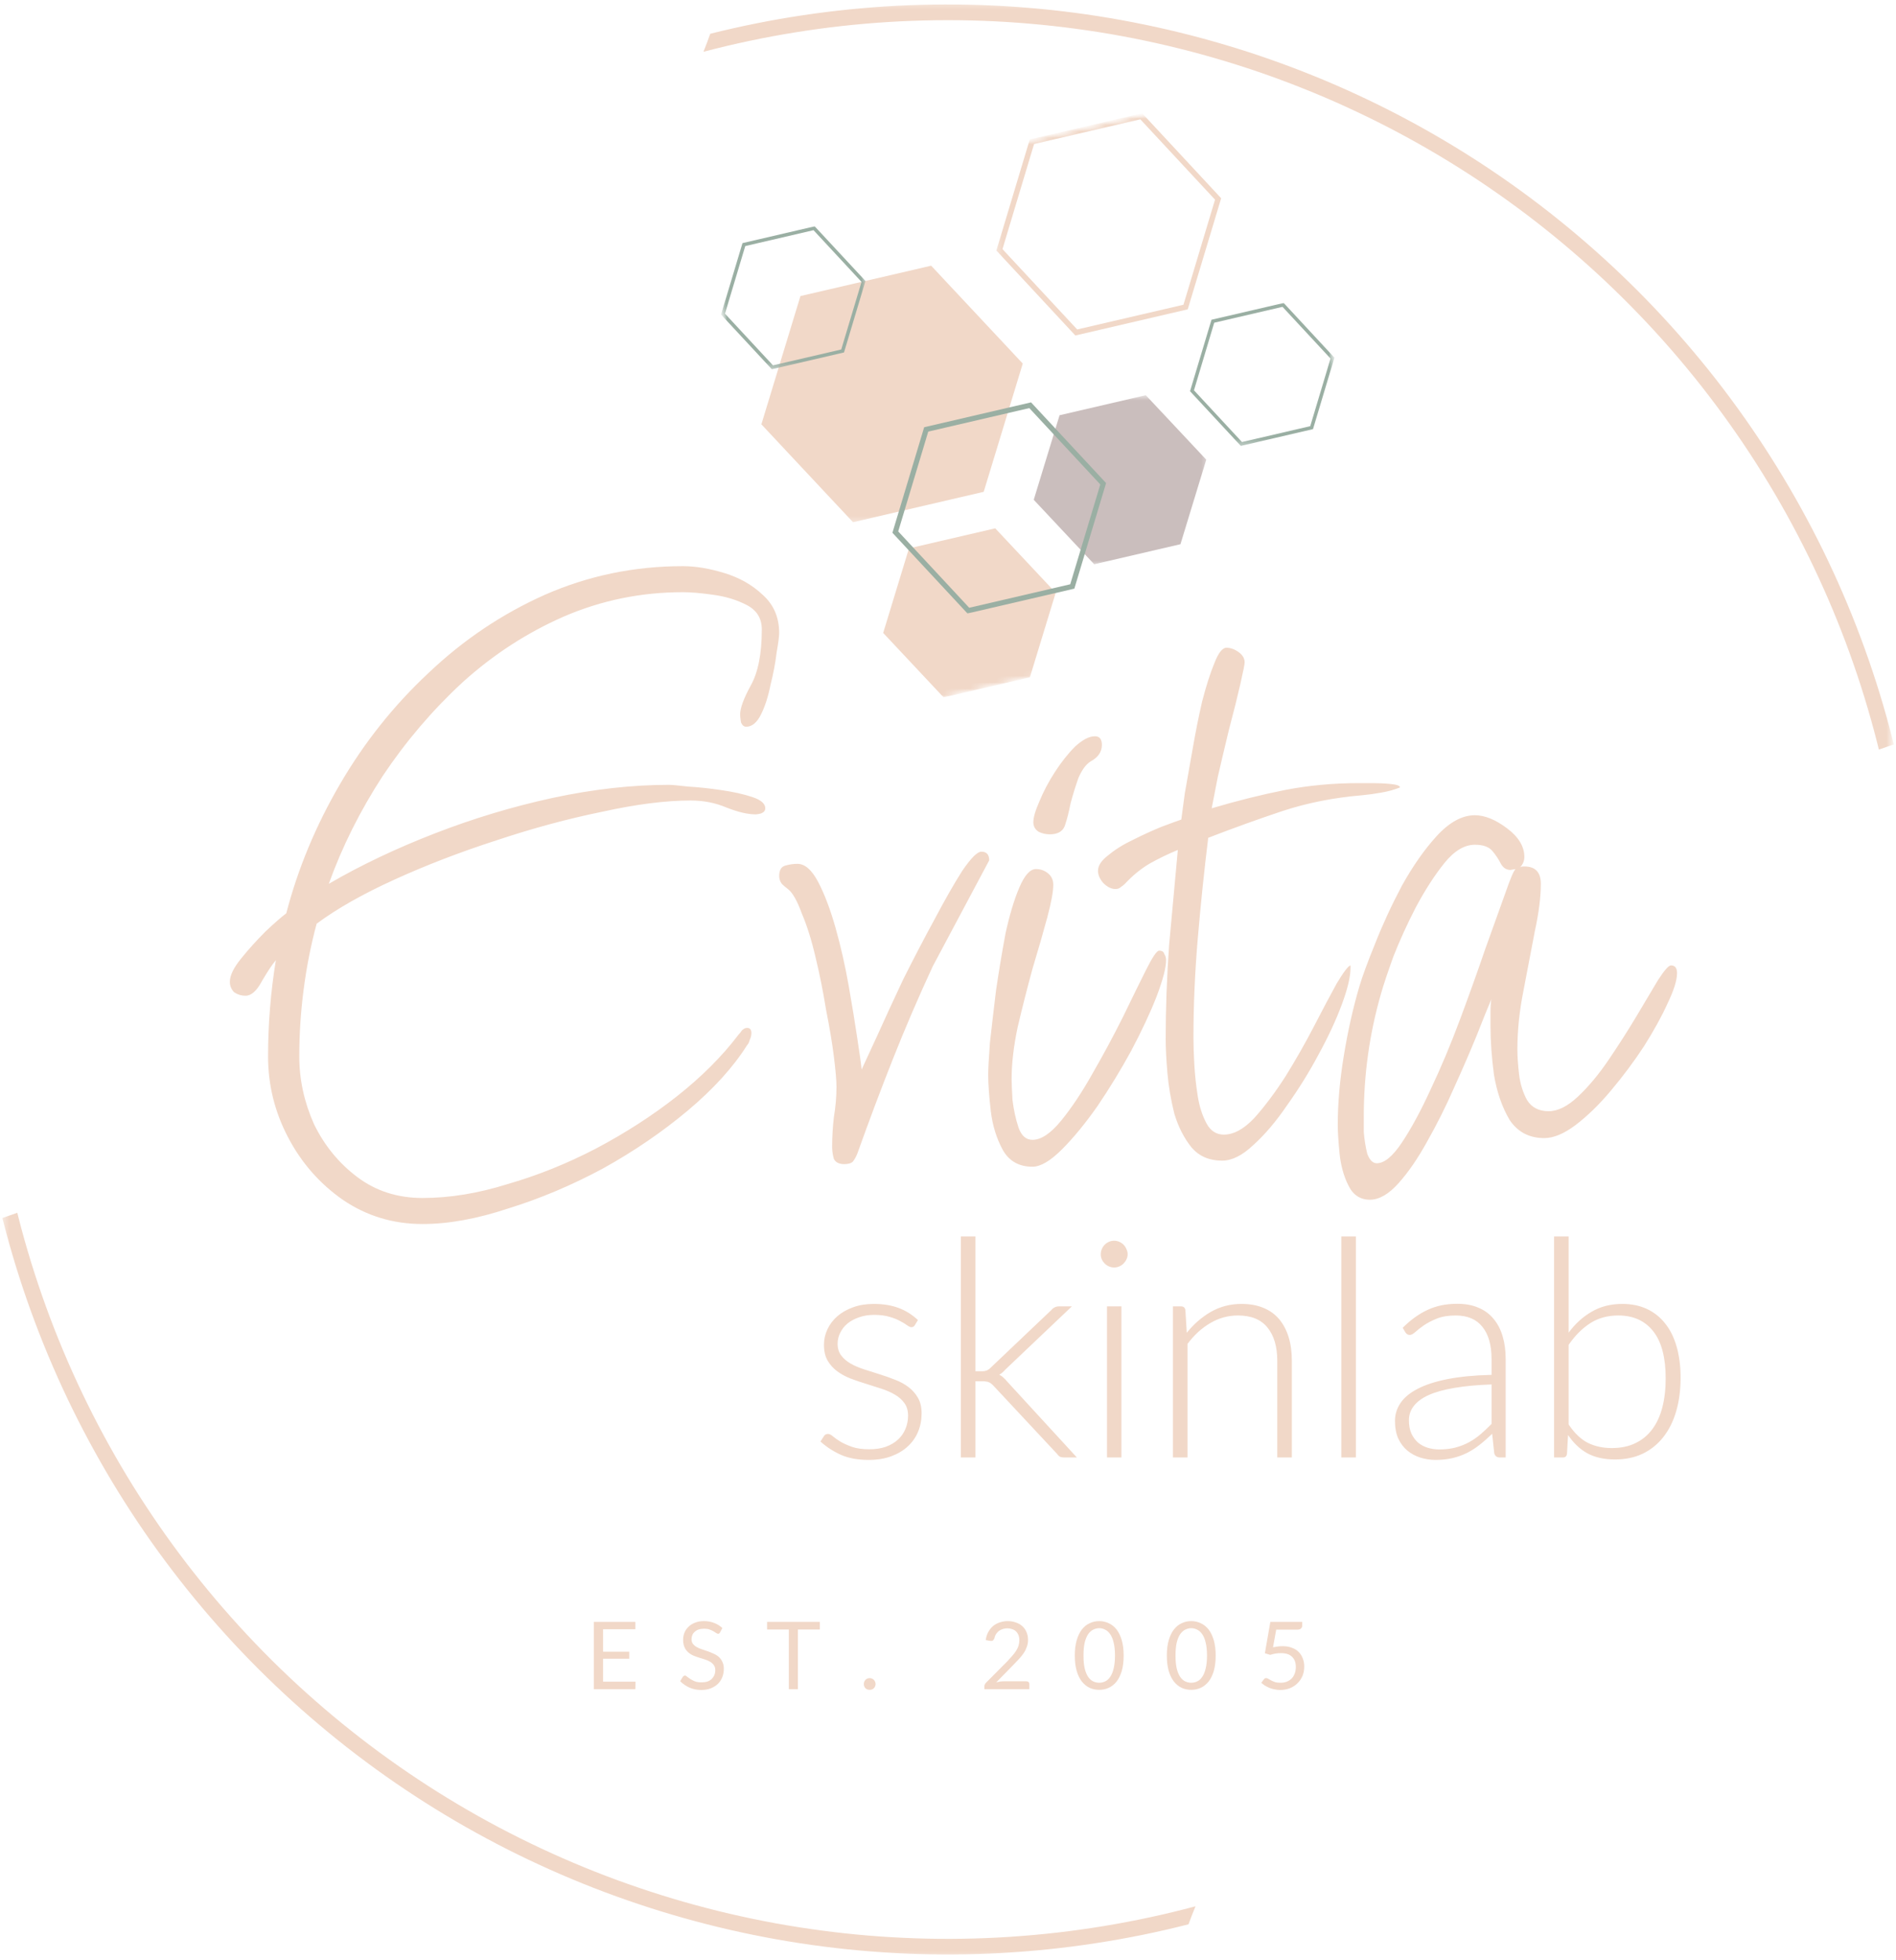 <svg width="296" height="306" viewBox="0 0 296 306" fill="none" xmlns="http://www.w3.org/2000/svg">
<mask id="mask0_41_286" style="mask-type:luminance" maskUnits="userSpaceOnUse" x="0" y="0" width="296" height="306">
<path d="M0.37 0.333H295.37V305.667H0.37V0.333Z" fill="white"/>
</mask>
<g mask="url(#mask0_41_286)">
<path fill-rule="evenodd" clip-rule="evenodd" d="M110.88 5.271C113.271 4.672 115.677 4.13 118.094 3.646C120.51 3.161 122.938 2.74 125.38 2.375C127.818 2.01 130.266 1.703 132.719 1.458C135.172 1.208 137.63 1.026 140.089 0.896C142.552 0.771 145.016 0.703 147.484 0.698C149.948 0.688 152.411 0.74 154.875 0.854C157.339 0.969 159.797 1.141 162.255 1.37C164.708 1.604 167.156 1.896 169.599 2.245C172.036 2.599 174.469 3.01 176.891 3.479C179.307 3.948 181.719 4.474 184.115 5.063C186.505 5.646 188.885 6.292 191.25 6.995C193.615 7.693 195.958 8.453 198.286 9.271C200.615 10.083 202.917 10.958 205.203 11.885C207.49 12.812 209.75 13.797 211.984 14.833C214.224 15.87 216.432 16.964 218.615 18.104C220.802 19.25 222.953 20.448 225.078 21.698C227.208 22.948 229.302 24.25 231.365 25.599C233.427 26.953 235.453 28.354 237.448 29.802C239.443 31.255 241.401 32.75 243.323 34.297C245.245 35.839 247.125 37.432 248.969 39.068C250.813 40.703 252.62 42.385 254.38 44.109C256.141 45.833 257.865 47.599 259.536 49.406C261.214 51.219 262.849 53.062 264.432 54.953C266.021 56.839 267.563 58.76 269.057 60.724C270.547 62.688 271.995 64.682 273.391 66.719C274.786 68.75 276.13 70.812 277.427 72.912C278.724 75.01 279.969 77.135 281.161 79.297C282.354 81.453 283.495 83.641 284.583 85.854C285.667 88.068 286.698 90.302 287.677 92.568C288.656 94.833 289.578 97.12 290.443 99.427C291.313 101.734 292.12 104.063 292.875 106.411C293.63 108.76 294.323 111.125 294.964 113.505C295.198 114.385 295.432 115.281 295.656 116.193L293.328 117.005C293.089 116.047 292.849 115.094 292.589 114.135C291.958 111.776 291.266 109.432 290.521 107.104C289.776 104.781 288.969 102.474 288.109 100.182C287.25 97.896 286.333 95.63 285.365 93.391C284.391 91.146 283.365 88.927 282.286 86.734C281.208 84.542 280.073 82.38 278.891 80.24C277.703 78.104 276.469 76 275.177 73.922C273.891 71.844 272.552 69.802 271.161 67.792C269.771 65.781 268.333 63.802 266.849 61.865C265.365 59.922 263.833 58.021 262.255 56.156C260.677 54.286 259.052 52.464 257.385 50.677C255.714 48.891 254.005 47.146 252.25 45.443C250.495 43.74 248.703 42.083 246.87 40.469C245.031 38.854 243.161 37.286 241.25 35.766C239.339 34.24 237.391 32.766 235.406 31.339C233.422 29.912 231.406 28.531 229.354 27.203C227.302 25.875 225.219 24.599 223.104 23.37C220.99 22.146 218.849 20.974 216.677 19.849C214.505 18.729 212.307 17.662 210.083 16.646C207.865 15.63 205.615 14.672 203.344 13.771C201.073 12.865 198.781 12.016 196.469 11.224C194.156 10.432 191.828 9.698 189.479 9.021C187.13 8.344 184.771 7.724 182.391 7.161C180.01 6.599 177.62 6.094 175.219 5.651C172.818 5.203 170.401 4.818 167.979 4.495C165.557 4.167 163.13 3.901 160.698 3.693C158.26 3.484 155.823 3.333 153.38 3.245C150.938 3.156 148.495 3.13 146.052 3.161C143.609 3.193 141.167 3.281 138.729 3.432C136.286 3.583 133.854 3.792 131.427 4.063C128.995 4.333 126.573 4.661 124.161 5.052C121.75 5.438 119.349 5.885 116.958 6.391C114.568 6.896 112.188 7.464 109.823 8.083C110.193 7.156 110.552 6.224 110.88 5.276V5.271ZM2.698 189.307C2.896 190.094 3.094 190.87 3.302 191.651C3.938 194.021 4.63 196.37 5.38 198.703C6.13 201.036 6.938 203.349 7.797 205.641C8.661 207.932 9.578 210.203 10.552 212.453C11.531 214.698 12.557 216.922 13.641 219.12C14.724 221.318 15.859 223.484 17.052 225.63C18.24 227.771 19.484 229.88 20.776 231.964C22.073 234.042 23.417 236.089 24.807 238.104C26.203 240.12 27.646 242.099 29.135 244.042C30.63 245.984 32.167 247.891 33.75 249.76C35.339 251.63 36.964 253.458 38.641 255.245C40.312 257.036 42.031 258.781 43.792 260.484C45.552 262.188 47.354 263.849 49.198 265.464C51.036 267.078 52.917 268.651 54.839 270.172C56.755 271.698 58.708 273.172 60.703 274.599C62.693 276.026 64.719 277.406 66.776 278.734C68.833 280.063 70.927 281.339 73.047 282.563C75.167 283.792 77.318 284.964 79.5 286.083C81.677 287.203 83.88 288.266 86.115 289.281C88.344 290.292 90.599 291.25 92.88 292.151C95.156 293.052 97.453 293.896 99.776 294.682C102.094 295.469 104.432 296.203 106.786 296.875C109.146 297.547 111.516 298.167 113.901 298.724C116.286 299.276 118.682 299.776 121.094 300.219C123.505 300.656 125.927 301.036 128.354 301.354C130.781 301.677 133.219 301.938 135.661 302.141C138.104 302.339 140.547 302.479 142.995 302.563C145.443 302.646 147.896 302.667 150.344 302.625C152.792 302.589 155.24 302.49 157.688 302.328C160.13 302.167 162.568 301.948 165.005 301.672C167.438 301.391 169.865 301.052 172.281 300.656C174.698 300.255 177.104 299.802 179.5 299.286C181.896 298.771 184.276 298.193 186.641 297.563C186.26 298.49 185.891 299.427 185.547 300.375C183.151 300.984 180.745 301.536 178.323 302.031C175.901 302.521 173.469 302.953 171.026 303.328C168.583 303.703 166.135 304.021 163.677 304.271C161.219 304.526 158.755 304.724 156.286 304.859C153.818 304.995 151.349 305.068 148.875 305.083C146.406 305.099 143.938 305.052 141.464 304.948C138.995 304.839 136.531 304.677 134.073 304.448C131.609 304.224 129.156 303.938 126.708 303.594C124.26 303.25 121.823 302.844 119.396 302.38C116.969 301.917 114.552 301.391 112.151 300.813C109.75 300.229 107.365 299.589 104.995 298.891C102.62 298.193 100.271 297.438 97.938 296.625C95.599 295.813 93.287 294.948 90.995 294.021C88.703 293.094 86.438 292.115 84.193 291.078C81.948 290.047 79.729 288.958 77.542 287.813C75.349 286.667 73.188 285.474 71.052 284.224C68.922 282.974 66.818 281.677 64.75 280.323C62.682 278.974 60.646 277.573 58.646 276.125C56.646 274.672 54.677 273.177 52.75 271.63C50.823 270.083 48.932 268.49 47.083 266.854C45.229 265.214 43.422 263.531 41.651 261.807C39.885 260.083 38.156 258.313 36.474 256.505C34.792 254.693 33.156 252.844 31.562 250.953C29.969 249.063 28.422 247.135 26.927 245.172C25.427 243.208 23.974 241.208 22.573 239.172C21.172 237.135 19.823 235.068 18.521 232.964C17.219 230.865 15.974 228.729 14.776 226.568C13.578 224.406 12.438 222.219 11.344 220C10.255 217.781 9.219 215.536 8.24 213.271C7.255 211 6.333 208.708 5.464 206.396C4.594 204.083 3.781 201.75 3.026 199.396C2.271 197.042 1.573 194.672 0.932 192.286C0.74 191.568 0.557 190.844 0.37 190.125L2.698 189.307Z" fill="#F1D8C8"/>
</g>
<mask id="mask1_41_286" style="mask-type:luminance" maskUnits="userSpaceOnUse" x="118" y="40" width="43" height="42">
<path d="M118 40.333H160.667V81.667H118V40.333Z" fill="white"/>
</mask>
<g mask="url(#mask1_41_286)">
<mask id="mask2_41_286" style="mask-type:luminance" maskUnits="userSpaceOnUse" x="108" y="12" width="110" height="102">
<path d="M108.995 33.755L198.604 12.917L217.177 92.787L127.568 113.625L108.995 33.755Z" fill="white"/>
</mask>
<g mask="url(#mask2_41_286)">
<mask id="mask3_41_286" style="mask-type:luminance" maskUnits="userSpaceOnUse" x="108" y="12" width="110" height="102">
<path d="M108.995 33.755L198.604 12.917L217.177 92.787L127.568 113.625L108.995 33.755Z" fill="white"/>
</mask>
<g mask="url(#mask3_41_286)">
<path d="M145.37 41.474L124.964 46.214L118.865 66.234L133.172 81.516L153.573 76.771L159.672 56.75L145.37 41.474Z" fill="#F1D8C8"/>
</g>
</g>
</g>
<mask id="mask4_41_286" style="mask-type:luminance" maskUnits="userSpaceOnUse" x="160" y="61" width="29" height="28">
<path d="M160.667 61.667H188.667V88.333H160.667V61.667Z" fill="white"/>
</mask>
<g mask="url(#mask4_41_286)">
<mask id="mask5_41_286" style="mask-type:luminance" maskUnits="userSpaceOnUse" x="108" y="12" width="110" height="102">
<path d="M108.995 33.755L198.604 12.917L217.177 92.787L127.568 113.625L108.995 33.755Z" fill="white"/>
</mask>
<g mask="url(#mask5_41_286)">
<mask id="mask6_41_286" style="mask-type:luminance" maskUnits="userSpaceOnUse" x="108" y="12" width="110" height="102">
<path d="M108.995 33.755L198.604 12.917L217.177 92.787L127.568 113.625L108.995 33.755Z" fill="white"/>
</mask>
<g mask="url(#mask6_41_286)">
<path d="M178.88 61.688L165.417 64.818L161.385 78.016L170.823 88.078L184.292 84.948L188.318 71.75L178.88 61.688Z" fill="#CABEBD"/>
</g>
</g>
</g>
<mask id="mask7_41_286" style="mask-type:luminance" maskUnits="userSpaceOnUse" x="136" y="81" width="30" height="29">
<path d="M136.667 81.667H166V109.667H136.667V81.667Z" fill="white"/>
</mask>
<g mask="url(#mask7_41_286)">
<mask id="mask8_41_286" style="mask-type:luminance" maskUnits="userSpaceOnUse" x="108" y="12" width="110" height="102">
<path d="M108.995 33.755L198.604 12.917L217.177 92.787L127.568 113.625L108.995 33.755Z" fill="white"/>
</mask>
<g mask="url(#mask8_41_286)">
<mask id="mask9_41_286" style="mask-type:luminance" maskUnits="userSpaceOnUse" x="108" y="12" width="110" height="102">
<path d="M108.995 33.755L198.604 12.917L217.177 92.787L127.568 113.625L108.995 33.755Z" fill="white"/>
</mask>
<g mask="url(#mask9_41_286)">
<path d="M155.375 82.469L141.906 85.599L137.88 98.797L147.318 108.859L160.781 105.729L164.813 92.531L155.375 82.469Z" fill="#F1D8C8"/>
</g>
</g>
</g>
<mask id="mask10_41_286" style="mask-type:luminance" maskUnits="userSpaceOnUse" x="138" y="61" width="36" height="36">
<path d="M138 61.667H174V96.333H138V61.667Z" fill="white"/>
</mask>
<g mask="url(#mask10_41_286)">
<mask id="mask11_41_286" style="mask-type:luminance" maskUnits="userSpaceOnUse" x="108" y="12" width="110" height="102">
<path d="M108.995 33.755L198.604 12.917L217.177 92.787L127.568 113.625L108.995 33.755Z" fill="white"/>
</mask>
<g mask="url(#mask11_41_286)">
<mask id="mask12_41_286" style="mask-type:luminance" maskUnits="userSpaceOnUse" x="108" y="12" width="110" height="102">
<path d="M108.995 33.755L198.604 12.917L217.177 92.787L127.568 113.625L108.995 33.755Z" fill="white"/>
</mask>
<g mask="url(#mask12_41_286)">
<path d="M160.964 62.807L144.281 66.688L139.323 83.162L151.042 95.76L167.724 91.885L172.682 75.406L160.964 62.807ZM167.083 91.203L151.313 94.87L140.229 82.953L144.917 67.37L160.693 63.703L171.776 75.62L167.083 91.203Z" fill="#9AAFA3"/>
</g>
</g>
</g>
<mask id="mask13_41_286" style="mask-type:luminance" maskUnits="userSpaceOnUse" x="155" y="17" width="37" height="37">
<path d="M155.333 17.667H191.333V53.667H155.333V17.667Z" fill="white"/>
</mask>
<g mask="url(#mask13_41_286)">
<mask id="mask14_41_286" style="mask-type:luminance" maskUnits="userSpaceOnUse" x="108" y="12" width="110" height="102">
<path d="M108.995 33.755L198.604 12.917L217.177 92.787L127.568 113.625L108.995 33.755Z" fill="white"/>
</mask>
<g mask="url(#mask14_41_286)">
<mask id="mask15_41_286" style="mask-type:luminance" maskUnits="userSpaceOnUse" x="108" y="12" width="110" height="102">
<path d="M108.995 33.755L198.604 12.917L217.177 92.787L127.568 113.625L108.995 33.755Z" fill="white"/>
</mask>
<g mask="url(#mask15_41_286)">
<path d="M178.313 17.682L160.766 21.766L155.552 39.104L167.88 52.37L185.427 48.286L190.646 30.948L178.313 17.682ZM184.76 47.568L168.167 51.427L156.505 38.885L161.438 22.484L178.026 18.625L189.688 31.167L184.76 47.568Z" fill="#F1D8C8"/>
</g>
</g>
</g>
<mask id="mask16_41_286" style="mask-type:luminance" maskUnits="userSpaceOnUse" x="111" y="35" width="25" height="23">
<path d="M111.333 35H135.333V57.667H111.333V35Z" fill="white"/>
</mask>
<g mask="url(#mask16_41_286)">
<mask id="mask17_41_286" style="mask-type:luminance" maskUnits="userSpaceOnUse" x="108" y="12" width="110" height="102">
<path d="M108.995 33.755L198.604 12.917L217.177 92.787L127.568 113.625L108.995 33.755Z" fill="white"/>
</mask>
<g mask="url(#mask17_41_286)">
<mask id="mask18_41_286" style="mask-type:luminance" maskUnits="userSpaceOnUse" x="108" y="12" width="110" height="102">
<path d="M108.995 33.755L198.604 12.917L217.177 92.787L127.568 113.625L108.995 33.755Z" fill="white"/>
</mask>
<g mask="url(#mask18_41_286)">
<path d="M127.187 35.328L115.917 37.948L112.568 49.104L120.495 57.635L131.766 55.016L135.115 43.859L127.187 35.328ZM131.333 54.552L120.677 57.031L113.182 48.958L116.349 38.411L127.005 35.932L134.5 44.005L131.333 54.552Z" fill="#9AAFA3"/>
</g>
</g>
</g>
<mask id="mask19_41_286" style="mask-type:luminance" maskUnits="userSpaceOnUse" x="184" y="47" width="25" height="23">
<path d="M184.667 47H208.667V69.667H184.667V47Z" fill="white"/>
</mask>
<g mask="url(#mask19_41_286)">
<mask id="mask20_41_286" style="mask-type:luminance" maskUnits="userSpaceOnUse" x="108" y="12" width="110" height="102">
<path d="M108.995 33.755L198.604 12.917L217.177 92.787L127.568 113.625L108.995 33.755Z" fill="white"/>
</mask>
<g mask="url(#mask20_41_286)">
<mask id="mask21_41_286" style="mask-type:luminance" maskUnits="userSpaceOnUse" x="108" y="12" width="110" height="102">
<path d="M108.995 33.755L198.604 12.917L217.177 92.787L127.568 113.625L108.995 33.755Z" fill="white"/>
</mask>
<g mask="url(#mask21_41_286)">
<path d="M200.406 47.292L189.135 49.911L185.786 61.068L193.714 69.604L204.984 66.984L208.328 55.828L200.406 47.292ZM204.552 66.521L193.896 69L186.401 60.927L189.562 50.375L200.224 47.896L207.719 55.969L204.552 66.521Z" fill="#9AAFA3"/>
</g>
</g>
</g>
<path d="M99.213 262.503L99.192 263.67H92.713V253.17H99.192V254.316H94.151V257.816H98.234V258.92H94.151V262.503H99.213Z" fill="#F1D8C8"/>
<path d="M112.419 254.795C112.377 254.878 112.325 254.941 112.273 254.982C112.231 255.014 112.174 255.024 112.106 255.024C112.023 255.024 111.919 254.982 111.794 254.899C111.679 254.816 111.544 254.727 111.377 254.628C111.21 254.535 111.007 254.441 110.773 254.357C110.533 254.274 110.252 254.232 109.919 254.232C109.596 254.232 109.315 254.274 109.065 254.357C108.825 254.441 108.627 254.561 108.46 254.712C108.294 254.852 108.169 255.024 108.085 255.232C108.002 255.43 107.96 255.639 107.96 255.857C107.96 256.149 108.028 256.394 108.169 256.587C108.32 256.785 108.513 256.951 108.752 257.087C108.987 257.227 109.257 257.347 109.565 257.441C109.867 257.54 110.174 257.644 110.481 257.753C110.799 257.868 111.106 257.993 111.398 258.128C111.7 258.253 111.971 258.42 112.21 258.628C112.445 258.837 112.632 259.097 112.773 259.399C112.924 259.691 113.002 260.055 113.002 260.482C113.002 260.941 112.924 261.373 112.773 261.774C112.617 262.18 112.388 262.535 112.085 262.837C111.778 263.128 111.403 263.368 110.96 263.545C110.528 263.712 110.033 263.795 109.481 263.795C108.799 263.795 108.179 263.67 107.627 263.42C107.07 263.17 106.591 262.837 106.19 262.42L106.606 261.732C106.648 261.691 106.695 261.649 106.752 261.607C106.804 261.566 106.867 261.545 106.94 261.545C106.992 261.545 107.065 261.576 107.148 261.628C107.231 261.686 107.32 261.753 107.419 261.837C107.528 261.91 107.648 261.993 107.773 262.087C107.908 262.17 108.065 262.253 108.231 262.337C108.398 262.42 108.585 262.493 108.794 262.545C109.013 262.587 109.257 262.607 109.523 262.607C109.867 262.607 110.174 262.566 110.44 262.482C110.7 262.389 110.924 262.253 111.106 262.087C111.283 261.91 111.424 261.706 111.523 261.482C111.617 261.248 111.669 260.982 111.669 260.691C111.669 260.373 111.591 260.118 111.44 259.92C111.299 259.712 111.112 259.54 110.877 259.399C110.653 259.264 110.388 259.144 110.085 259.045C109.778 258.951 109.466 258.852 109.148 258.753C108.841 258.66 108.533 258.545 108.231 258.42C107.924 258.285 107.653 258.107 107.419 257.899C107.179 257.68 106.992 257.415 106.856 257.107C106.716 256.79 106.648 256.399 106.648 255.941C106.648 255.566 106.716 255.206 106.856 254.857C106.992 254.514 107.2 254.206 107.481 253.941C107.757 253.665 108.096 253.451 108.502 253.295C108.903 253.128 109.367 253.045 109.898 253.045C110.481 253.045 111.013 253.144 111.502 253.337C111.987 253.519 112.408 253.785 112.773 254.128L112.419 254.795Z" fill="#F1D8C8"/>
<path d="M127.986 254.357H124.57V263.67H123.153V254.357H119.757V253.17H127.986V254.357Z" fill="#F1D8C8"/>
<path d="M134.862 262.857C134.862 262.732 134.882 262.618 134.924 262.503C134.976 262.394 135.039 262.295 135.112 262.212C135.195 262.128 135.289 262.066 135.403 262.024C135.528 261.972 135.653 261.941 135.778 261.941C135.903 261.941 136.018 261.972 136.132 262.024C136.242 262.066 136.341 262.128 136.424 262.212C136.507 262.295 136.57 262.394 136.612 262.503C136.664 262.618 136.695 262.732 136.695 262.857C136.695 262.998 136.664 263.123 136.612 263.232C136.57 263.347 136.507 263.441 136.424 263.524C136.341 263.607 136.242 263.67 136.132 263.712C136.018 263.753 135.903 263.774 135.778 263.774C135.653 263.774 135.528 263.753 135.403 263.712C135.289 263.67 135.195 263.607 135.112 263.524C135.039 263.441 134.976 263.347 134.924 263.232C134.882 263.123 134.862 262.998 134.862 262.857Z" fill="#F1D8C8"/>
<path d="M160.222 262.441C160.373 262.441 160.493 262.482 160.577 262.566C160.66 262.639 160.702 262.743 160.702 262.878V263.67H153.681V263.232C153.681 263.139 153.702 263.04 153.743 262.941C153.785 262.847 153.847 262.753 153.931 262.67L157.285 259.295C157.561 259.003 157.811 258.727 158.035 258.462C158.269 258.201 158.472 257.936 158.639 257.67C158.806 257.41 158.931 257.144 159.014 256.878C159.097 256.602 159.139 256.311 159.139 256.003C159.139 255.701 159.087 255.436 158.993 255.212C158.894 254.977 158.764 254.785 158.597 254.628C158.431 254.477 158.228 254.368 157.993 254.295C157.769 254.212 157.525 254.17 157.264 254.17C156.998 254.17 156.748 254.212 156.514 254.295C156.29 254.368 156.087 254.472 155.91 254.607C155.743 254.748 155.597 254.915 155.472 255.107C155.358 255.305 155.285 255.514 155.243 255.732C155.17 255.899 155.087 256.019 154.993 256.087C154.894 256.144 154.754 256.16 154.577 256.128L153.889 256.003C153.957 255.535 154.087 255.118 154.285 254.753C154.493 254.378 154.743 254.066 155.035 253.816C155.337 253.566 155.686 253.378 156.077 253.253C156.462 253.118 156.879 253.045 157.327 253.045C157.769 253.045 158.186 253.118 158.577 253.253C158.962 253.378 159.295 253.566 159.577 253.816C159.868 254.066 160.087 254.373 160.243 254.732C160.41 255.097 160.493 255.503 160.493 255.962C160.493 256.368 160.431 256.732 160.306 257.066C160.191 257.399 160.035 257.722 159.827 258.024C159.629 258.316 159.4 258.607 159.139 258.899C158.873 259.191 158.597 259.482 158.306 259.774L155.535 262.607C155.728 262.555 155.92 262.514 156.118 262.482C156.327 262.456 156.519 262.441 156.702 262.441H160.222Z" fill="#F1D8C8"/>
<path d="M175.423 258.42C175.423 259.337 175.324 260.139 175.131 260.816C174.933 261.482 174.663 262.04 174.319 262.482C173.97 262.915 173.558 263.243 173.09 263.462C172.631 263.67 172.137 263.774 171.61 263.774C171.069 263.774 170.569 263.67 170.11 263.462C169.652 263.243 169.246 262.915 168.902 262.482C168.553 262.04 168.282 261.482 168.09 260.816C167.892 260.139 167.798 259.337 167.798 258.42C167.798 257.503 167.892 256.712 168.09 256.045C168.282 255.368 168.553 254.805 168.902 254.357C169.246 253.915 169.652 253.587 170.11 253.378C170.569 253.16 171.069 253.045 171.61 253.045C172.137 253.045 172.631 253.16 173.09 253.378C173.558 253.587 173.97 253.915 174.319 254.357C174.663 254.805 174.933 255.368 175.131 256.045C175.324 256.712 175.423 257.503 175.423 258.42ZM174.069 258.42C174.069 257.618 173.996 256.941 173.86 256.399C173.735 255.857 173.553 255.42 173.319 255.087C173.095 254.753 172.829 254.519 172.527 254.378C172.235 254.227 171.928 254.149 171.61 254.149C171.288 254.149 170.975 254.227 170.673 254.378C170.381 254.519 170.116 254.753 169.881 255.087C169.657 255.42 169.475 255.857 169.34 256.399C169.215 256.941 169.152 257.618 169.152 258.42C169.152 259.227 169.215 259.899 169.34 260.441C169.475 260.982 169.657 261.42 169.881 261.753C170.116 262.087 170.381 262.326 170.673 262.462C170.975 262.602 171.288 262.67 171.61 262.67C171.928 262.67 172.235 262.602 172.527 262.462C172.829 262.326 173.095 262.087 173.319 261.753C173.553 261.42 173.735 260.982 173.86 260.441C173.996 259.899 174.069 259.227 174.069 258.42Z" fill="#F1D8C8"/>
<path d="M189.79 258.42C189.79 259.337 189.691 260.139 189.498 260.816C189.301 261.482 189.03 262.04 188.686 262.482C188.337 262.915 187.926 263.243 187.457 263.462C186.998 263.67 186.504 263.774 185.978 263.774C185.436 263.774 184.936 263.67 184.478 263.462C184.019 263.243 183.613 262.915 183.269 262.482C182.92 262.04 182.65 261.482 182.457 260.816C182.259 260.139 182.165 259.337 182.165 258.42C182.165 257.503 182.259 256.712 182.457 256.045C182.65 255.368 182.92 254.805 183.269 254.357C183.613 253.915 184.019 253.587 184.478 253.378C184.936 253.16 185.436 253.045 185.978 253.045C186.504 253.045 186.998 253.16 187.457 253.378C187.926 253.587 188.337 253.915 188.686 254.357C189.03 254.805 189.301 255.368 189.498 256.045C189.691 256.712 189.79 257.503 189.79 258.42ZM188.436 258.42C188.436 257.618 188.363 256.941 188.228 256.399C188.103 255.857 187.92 255.42 187.686 255.087C187.462 254.753 187.196 254.519 186.894 254.378C186.603 254.227 186.295 254.149 185.978 254.149C185.655 254.149 185.342 254.227 185.04 254.378C184.748 254.519 184.483 254.753 184.248 255.087C184.025 255.42 183.842 255.857 183.707 256.399C183.582 256.941 183.519 257.618 183.519 258.42C183.519 259.227 183.582 259.899 183.707 260.441C183.842 260.982 184.025 261.42 184.248 261.753C184.483 262.087 184.748 262.326 185.04 262.462C185.342 262.602 185.655 262.67 185.978 262.67C186.295 262.67 186.603 262.602 186.894 262.462C187.196 262.326 187.462 262.087 187.686 261.753C187.92 261.42 188.103 260.982 188.228 260.441C188.363 259.899 188.436 259.227 188.436 258.42Z" fill="#F1D8C8"/>
<path d="M198.741 257.128C199.293 257.019 199.803 256.962 200.262 256.962C200.803 256.962 201.282 257.045 201.699 257.212C202.126 257.368 202.48 257.587 202.762 257.878C203.038 258.16 203.246 258.493 203.387 258.878C203.538 259.253 203.616 259.67 203.616 260.128C203.616 260.686 203.517 261.191 203.324 261.649C203.126 262.097 202.855 262.477 202.512 262.795C202.178 263.118 201.782 263.368 201.324 263.545C200.866 263.712 200.371 263.795 199.845 263.795C199.538 263.795 199.241 263.758 198.949 263.691C198.668 263.639 198.407 263.561 198.157 263.462C197.907 263.352 197.678 263.232 197.47 263.107C197.262 262.972 197.074 262.826 196.907 262.67L197.324 262.128C197.407 262.003 197.517 261.941 197.657 261.941C197.751 261.941 197.866 261.977 197.991 262.045C198.116 262.118 198.262 262.201 198.428 262.295C198.605 262.394 198.814 262.482 199.053 262.566C199.288 262.639 199.574 262.67 199.907 262.67C200.267 262.67 200.595 262.618 200.887 262.503C201.189 262.378 201.449 262.212 201.657 262.003C201.866 261.785 202.022 261.519 202.137 261.212C202.246 260.91 202.303 260.566 202.303 260.191C202.303 259.857 202.251 259.561 202.157 259.295C202.058 259.035 201.913 258.811 201.72 258.628C201.538 258.436 201.303 258.29 201.012 258.191C200.72 258.097 200.376 258.045 199.991 258.045C199.725 258.045 199.449 258.066 199.157 258.107C198.876 258.149 198.595 258.222 198.303 258.316L197.47 258.066L198.324 253.17H203.303V253.732C203.303 253.915 203.241 254.066 203.116 254.191C203.001 254.316 202.808 254.378 202.532 254.378H199.241L198.741 257.128Z" fill="#F1D8C8"/>
<path d="M65.963 191.063C61.354 191.063 57.203 189.797 53.5 187.271C49.885 184.74 47.042 181.49 44.964 177.516C42.885 173.542 41.849 169.344 41.849 164.917C41.849 159.859 42.255 154.844 43.068 149.88C42.526 150.51 41.802 151.594 40.901 153.13C40.089 154.667 39.229 155.432 38.328 155.432C37.693 155.432 37.104 155.255 36.562 154.891C36.114 154.438 35.885 153.896 35.885 153.266C35.885 152.271 36.474 151.052 37.651 149.609C38.823 148.161 40.089 146.76 41.443 145.406C42.885 144.052 43.969 143.104 44.693 142.563C46.5 135.609 49.297 128.88 53.094 122.375C56.885 115.875 61.489 110.094 66.911 105.036C72.328 99.891 78.38 95.823 85.062 92.844C91.838 89.865 99.021 88.375 106.604 88.375C108.594 88.375 110.76 88.734 113.109 89.458C115.458 90.177 117.443 91.307 119.068 92.844C120.786 94.38 121.641 96.365 121.641 98.807C121.641 99.349 121.505 100.385 121.234 101.922C121.057 103.458 120.74 105.125 120.286 106.932C119.927 108.74 119.432 110.276 118.797 111.542C118.167 112.802 117.396 113.438 116.495 113.438C116.135 113.438 115.865 113.208 115.682 112.76C115.594 112.219 115.547 111.813 115.547 111.542C115.547 110.547 116.089 109.057 117.172 107.068C118.349 104.99 118.932 102.057 118.932 98.26C118.932 96.547 118.167 95.281 116.63 94.469C115.094 93.656 113.333 93.115 111.349 92.844C109.448 92.573 107.87 92.438 106.604 92.438C100.104 92.438 93.917 93.703 88.047 96.229C82.266 98.76 76.979 102.193 72.193 106.526C67.5 110.865 63.344 115.74 59.729 121.156C56.208 126.578 53.406 132.177 51.333 137.958C56.297 135.068 61.807 132.448 67.859 130.099C73.911 127.75 80.052 125.901 86.286 124.547C92.604 123.193 98.656 122.51 104.437 122.51C104.891 122.51 105.88 122.604 107.417 122.781C109.042 122.875 110.76 123.057 112.568 123.328C114.464 123.599 116.089 123.958 117.443 124.411C118.797 124.859 119.474 125.448 119.474 126.172C119.474 126.531 119.25 126.802 118.797 126.984C118.437 127.073 118.167 127.12 117.984 127.12C116.719 127.12 115.187 126.755 113.38 126.036C111.661 125.313 109.812 124.953 107.823 124.953C103.943 124.953 99.333 125.536 94.005 126.714C88.677 127.797 83.167 129.286 77.479 131.182C71.88 132.99 66.594 135.021 61.625 137.281C56.661 139.536 52.594 141.839 49.432 144.188C48.531 147.531 47.854 150.964 47.401 154.484C46.953 157.917 46.724 161.396 46.724 164.917C46.724 168.531 47.495 172.052 49.026 175.484C50.656 178.823 52.911 181.578 55.802 183.75C58.693 185.917 62.078 187 65.963 187C70.208 187 74.635 186.276 79.24 184.833C83.938 183.479 88.542 181.625 93.057 179.276C97.661 176.839 101.865 174.13 105.656 171.146C109.542 168.078 112.745 164.87 115.276 161.531C115.458 161.349 115.635 161.125 115.818 160.854C116.089 160.583 116.359 160.448 116.63 160.448C117.083 160.448 117.307 160.719 117.307 161.26C117.307 161.62 117.219 161.979 117.036 162.344C116.948 162.703 116.812 162.974 116.63 163.156C114.464 166.589 111.391 169.974 107.417 173.318C103.443 176.656 99.021 179.682 94.141 182.391C89.266 185.01 84.344 187.089 79.375 188.625C74.5 190.25 70.026 191.063 65.963 191.063ZM131.807 181.714C130.995 181.714 130.453 181.443 130.182 180.901C130 180.271 129.911 179.641 129.911 179.005C129.911 177.469 130 175.938 130.182 174.401C130.453 172.776 130.589 171.193 130.589 169.656C130.589 168.667 130.453 167.083 130.182 164.917C129.911 162.75 129.5 160.313 128.958 157.599C128.51 154.802 127.969 152.094 127.333 149.474C126.703 146.76 125.979 144.458 125.167 142.563C124.443 140.578 123.724 139.313 123 138.771C122.641 138.5 122.323 138.229 122.052 137.958C121.781 137.594 121.646 137.188 121.646 136.74C121.646 135.833 121.964 135.292 122.594 135.115C123.224 134.932 123.859 134.839 124.49 134.839C125.667 134.839 126.75 135.792 127.74 137.688C128.734 139.583 129.635 141.974 130.453 144.865C131.266 147.755 131.943 150.734 132.484 153.807C133.026 156.88 133.479 159.635 133.839 162.073C134.198 164.422 134.427 166.047 134.516 166.948C134.969 165.953 135.781 164.193 136.953 161.667C138.13 159.047 139.484 156.109 141.016 152.859C142.646 149.609 144.271 146.49 145.896 143.51C147.521 140.443 148.964 137.911 150.229 135.927C151.583 133.938 152.578 132.943 153.208 132.943C154.026 132.943 154.432 133.396 154.432 134.297L145.625 150.828C143.365 155.703 141.286 160.536 139.391 165.323C137.495 170.109 135.646 175.031 133.839 180.089C133.656 180.542 133.432 180.948 133.161 181.307C132.891 181.578 132.437 181.714 131.807 181.714ZM163.896 130.234C163.26 130.234 162.677 130.099 162.135 129.828C161.594 129.469 161.323 128.969 161.323 128.339C161.323 127.615 161.635 126.531 162.271 125.089C162.901 123.552 163.714 122.016 164.708 120.479C165.703 118.948 166.74 117.635 167.823 116.552C169 115.469 170.036 114.927 170.937 114.927C171.661 114.927 172.026 115.38 172.026 116.281C172.026 117.365 171.437 118.224 170.26 118.854C169.542 119.307 168.906 120.167 168.365 121.427C167.917 122.693 167.51 124.005 167.146 125.359C166.875 126.714 166.604 127.797 166.333 128.609C166.062 129.693 165.25 130.234 163.896 130.234ZM161.187 182.12C159.109 182.12 157.573 181.266 156.578 179.547C155.589 177.74 154.953 175.708 154.682 173.453C154.411 171.104 154.276 169.208 154.276 167.76C154.276 166.859 154.365 165.188 154.547 162.75C154.818 160.313 155.135 157.599 155.495 154.62C155.948 151.552 156.443 148.568 156.984 145.677C157.62 142.786 158.339 140.396 159.151 138.5C159.969 136.604 160.823 135.656 161.729 135.656C162.448 135.656 163.083 135.88 163.625 136.333C164.167 136.781 164.437 137.37 164.437 138.094C164.437 139.177 164.12 140.891 163.49 143.24C162.854 145.589 162.089 148.255 161.187 151.234C160.375 154.214 159.604 157.24 158.88 160.313C158.25 163.292 157.932 166 157.932 168.438C157.932 169.073 157.979 170.156 158.068 171.693C158.25 173.224 158.568 174.672 159.016 176.026C159.469 177.292 160.193 177.922 161.187 177.922C162.542 177.922 164.031 176.927 165.656 174.943C167.281 172.953 168.906 170.516 170.531 167.625C172.25 164.646 173.828 161.708 175.276 158.818C176.719 155.839 177.937 153.354 178.932 151.37C179.927 149.38 180.604 148.391 180.964 148.391C181.417 148.391 181.687 148.568 181.776 148.932C181.958 149.203 182.047 149.516 182.047 149.88C182.047 151.052 181.552 152.948 180.557 155.568C179.568 158.099 178.255 160.896 176.63 163.969C175.005 166.948 173.245 169.839 171.349 172.641C169.448 175.349 167.599 177.604 165.792 179.411C163.984 181.219 162.448 182.12 161.187 182.12ZM190.792 181.172C188.802 181.172 187.224 180.495 186.047 179.141C184.875 177.698 183.969 175.938 183.339 173.859C182.797 171.693 182.437 169.568 182.255 167.49C182.073 165.323 181.984 163.563 181.984 162.208C181.984 157.328 182.167 152.406 182.526 147.443C182.979 142.474 183.427 137.552 183.88 132.672C182.344 133.307 180.854 134.026 179.411 134.839C178.057 135.656 176.792 136.693 175.62 137.958C175.437 138.135 175.208 138.318 174.937 138.5C174.76 138.677 174.49 138.771 174.125 138.771C173.495 138.771 172.865 138.453 172.229 137.823C171.687 137.188 171.417 136.557 171.417 135.927C171.417 135.115 171.958 134.297 173.042 133.484C174.125 132.583 175.437 131.771 176.974 131.047C178.599 130.234 180.089 129.557 181.443 129.016C182.885 128.474 183.88 128.115 184.422 127.932C184.516 127.208 184.693 125.854 184.964 123.87C185.328 121.792 185.734 119.49 186.182 116.958C186.635 114.339 187.13 111.854 187.672 109.505C188.307 107.068 188.937 105.083 189.573 103.547C190.203 101.922 190.833 101.109 191.469 101.109C192.099 101.109 192.734 101.333 193.365 101.786C193.995 102.234 194.312 102.776 194.312 103.411C194.312 103.682 194.089 104.813 193.635 106.797C193.182 108.786 192.599 111.135 191.875 113.844C191.24 116.464 190.656 118.948 190.115 121.292C189.661 123.641 189.344 125.266 189.167 126.172C193.141 124.995 196.932 124.047 200.547 123.328C204.25 122.604 208.13 122.24 212.198 122.24C212.557 122.24 213.234 122.24 214.229 122.24C215.219 122.24 216.172 122.286 217.073 122.375C218.068 122.469 218.562 122.646 218.562 122.917C217.661 123.281 216.667 123.552 215.583 123.734C214.589 123.911 213.594 124.047 212.604 124.141C208.266 124.5 204.156 125.313 200.276 126.578C196.479 127.844 192.599 129.24 188.625 130.776C187.99 135.927 187.448 141.161 186.995 146.49C186.547 151.729 186.318 156.922 186.318 162.073C186.318 163.063 186.365 164.422 186.453 166.135C186.547 167.76 186.724 169.432 186.995 171.146C187.266 172.776 187.719 174.172 188.354 175.349C188.984 176.521 189.885 177.109 191.062 177.109C192.599 177.109 194.177 176.25 195.802 174.536C197.427 172.729 199.052 170.563 200.682 168.031C202.307 165.411 203.797 162.792 205.151 160.177C206.505 157.557 207.677 155.344 208.672 153.536C209.755 151.729 210.479 150.781 210.839 150.693V151.099C210.839 152.453 210.391 154.349 209.484 156.786C208.583 159.224 207.365 161.844 205.828 164.646C204.385 167.354 202.755 169.974 200.953 172.505C199.234 175.031 197.474 177.109 195.667 178.734C193.953 180.359 192.328 181.172 190.792 181.172ZM213.865 187.271C212.328 187.271 211.198 186.5 210.474 184.969C209.755 183.521 209.302 181.849 209.12 179.953C208.937 178.057 208.849 176.615 208.849 175.62C208.849 172.188 209.167 168.573 209.797 164.781C210.432 160.896 211.245 157.286 212.234 153.943C212.687 152.406 213.5 150.193 214.677 147.307C215.849 144.323 217.25 141.297 218.875 138.229C220.589 135.156 222.396 132.583 224.292 130.505C226.281 128.339 228.266 127.255 230.255 127.255C231.792 127.255 233.464 127.932 235.266 129.286C237.073 130.641 237.979 132.13 237.979 133.755C237.979 134.391 237.75 134.932 237.297 135.385C237.391 135.292 237.615 135.25 237.979 135.25C239.693 135.25 240.552 136.151 240.552 137.958C240.552 140.036 240.234 142.516 239.604 145.406C239.062 148.297 238.474 151.37 237.844 154.62C237.208 157.781 236.891 160.854 236.891 163.833C236.891 164.917 236.984 166.224 237.161 167.76C237.344 169.208 237.75 170.516 238.385 171.693C239.104 172.865 240.234 173.453 241.771 173.453C243.214 173.453 244.75 172.682 246.375 171.146C248 169.615 249.583 167.719 251.12 165.458C252.651 163.198 254.099 160.943 255.453 158.682C256.807 156.427 257.937 154.531 258.839 152.995C259.833 151.458 260.51 150.693 260.87 150.693C261.505 150.693 261.818 151.099 261.818 151.911C261.818 152.995 261.323 154.573 260.328 156.651C259.427 158.641 258.208 160.854 256.672 163.292C255.135 165.641 253.422 167.943 251.526 170.198C249.719 172.37 247.865 174.172 245.969 175.62C244.161 176.974 242.536 177.651 241.094 177.651C238.745 177.651 236.937 176.703 235.672 174.807C234.5 172.818 233.687 170.469 233.234 167.76C232.875 165.052 232.693 162.521 232.693 160.177C232.693 159.365 232.693 158.594 232.693 157.87C232.693 157.151 232.74 156.516 232.828 155.974C232.286 157.24 231.521 159.135 230.526 161.667C229.531 164.104 228.359 166.813 227.005 169.792C225.74 172.682 224.339 175.484 222.802 178.193C221.359 180.813 219.87 182.979 218.333 184.698C216.797 186.411 215.307 187.271 213.865 187.271ZM214.948 181.578C216.12 181.578 217.432 180.495 218.875 178.328C220.318 176.161 221.812 173.406 223.344 170.063C224.969 166.63 226.505 162.974 227.953 159.089C229.396 155.208 230.708 151.552 231.88 148.12C233.146 144.594 234.182 141.703 234.995 139.448C235.807 137.099 236.349 135.833 236.62 135.656L235.807 135.792C235.177 135.792 234.682 135.474 234.318 134.839C233.958 134.12 233.505 133.443 232.964 132.807C232.422 132.177 231.521 131.859 230.255 131.859C228.63 131.859 227.047 132.807 225.51 134.703C223.979 136.604 222.49 138.906 221.042 141.615C219.687 144.234 218.516 146.807 217.521 149.339C216.615 151.865 215.984 153.76 215.625 155.026C213.818 161.26 212.911 167.672 212.911 174.266C212.911 174.625 212.911 175.438 212.911 176.703C213.005 177.875 213.182 179.005 213.453 180.089C213.818 181.083 214.312 181.578 214.948 181.578Z" fill="#F1D8C8"/>
<path d="M142.833 206.833C142.708 207.052 142.526 207.167 142.292 207.167C142.115 207.167 141.896 207.068 141.625 206.88C141.359 206.672 140.995 206.453 140.536 206.214C140.094 205.964 139.542 205.74 138.875 205.552C138.214 205.349 137.406 205.245 136.458 205.245C135.604 205.245 134.823 205.37 134.109 205.625C133.417 205.859 132.813 206.182 132.307 206.594C131.818 207.005 131.438 207.49 131.172 208.042C130.901 208.578 130.766 209.146 130.766 209.75C130.766 210.49 130.958 211.109 131.339 211.599C131.714 212.089 132.203 212.505 132.807 212.854C133.422 213.203 134.125 213.5 134.917 213.755C135.708 214.01 136.505 214.26 137.313 214.516C138.13 214.766 138.938 215.052 139.729 215.37C140.521 215.667 141.214 216.047 141.818 216.505C142.432 216.964 142.927 217.526 143.307 218.188C143.688 218.854 143.88 219.656 143.88 220.609C143.88 221.635 143.698 222.589 143.333 223.474C142.969 224.359 142.432 225.125 141.719 225.776C141.026 226.422 140.161 226.938 139.135 227.318C138.109 227.698 136.932 227.885 135.604 227.885C133.943 227.885 132.516 227.625 131.313 227.104C130.109 226.568 129.036 225.87 128.089 225.016L128.609 224.208C128.688 224.083 128.776 223.99 128.87 223.927C128.979 223.865 129.125 223.833 129.297 223.833C129.505 223.833 129.75 223.958 130.031 224.208C130.333 224.464 130.729 224.74 131.219 225.042C131.708 225.323 132.307 225.594 133.021 225.849C133.745 226.099 134.641 226.224 135.698 226.224C136.693 226.224 137.573 226.094 138.328 225.823C139.089 225.536 139.719 225.156 140.229 224.682C140.734 224.208 141.109 223.656 141.365 223.026C141.635 222.375 141.766 221.698 141.766 220.984C141.766 220.198 141.578 219.542 141.198 219.021C140.818 218.495 140.323 218.052 139.703 217.693C139.089 217.328 138.385 217.021 137.594 216.766C136.823 216.516 136.021 216.26 135.203 216.005C134.38 215.755 133.573 215.479 132.781 215.177C132.005 214.875 131.313 214.5 130.698 214.042C130.078 213.583 129.583 213.026 129.203 212.38C128.823 211.719 128.635 210.896 128.635 209.917C128.635 209.078 128.818 208.271 129.177 207.495C129.542 206.724 130.057 206.042 130.719 205.458C131.401 204.875 132.219 204.406 133.188 204.057C134.151 203.708 135.234 203.536 136.432 203.536C137.87 203.536 139.146 203.745 140.25 204.151C141.375 204.563 142.391 205.198 143.307 206.052L142.833 206.833ZM152.286 193.01V214.042H153.375C153.599 214.042 153.802 214.01 153.99 213.943C154.198 213.88 154.417 213.729 154.656 213.495L164.115 204.51C164.271 204.318 164.448 204.177 164.635 204.083C164.828 203.974 165.063 203.917 165.349 203.917H167.339L156.932 213.802C156.646 214.135 156.339 214.396 156.005 214.583C156.26 214.714 156.474 214.859 156.646 215.036C156.839 215.193 157.021 215.385 157.193 215.604L168.12 227.505H166.156C165.932 227.505 165.729 227.474 165.536 227.411C165.365 227.333 165.198 227.182 165.042 226.958L155.13 216.339C155.005 216.198 154.875 216.078 154.75 215.984C154.641 215.891 154.521 215.818 154.396 215.771C154.271 215.708 154.12 215.667 153.943 215.651C153.786 215.62 153.589 215.604 153.354 215.604H152.286V227.505H150.01V193.01H152.286ZM175.073 203.917V227.505H172.823V203.917H175.073ZM176.047 195.786C176.047 196.068 175.979 196.339 175.854 196.589C175.745 196.828 175.594 197.042 175.406 197.229C175.214 197.422 174.995 197.573 174.74 197.682C174.49 197.792 174.219 197.849 173.932 197.849C173.651 197.849 173.38 197.792 173.13 197.682C172.875 197.573 172.656 197.422 172.464 197.229C172.276 197.042 172.125 196.828 172.016 196.589C171.901 196.339 171.849 196.068 171.849 195.786C171.849 195.5 171.901 195.229 172.016 194.979C172.125 194.708 172.276 194.479 172.464 194.292C172.656 194.099 172.875 193.953 173.13 193.839C173.38 193.729 173.651 193.672 173.932 193.672C174.219 193.672 174.49 193.729 174.74 193.839C174.995 193.953 175.214 194.099 175.406 194.292C175.594 194.479 175.745 194.708 175.854 194.979C175.979 195.229 176.047 195.5 176.047 195.786ZM185.276 208.042C186.365 206.682 187.62 205.594 189.042 204.771C190.484 203.948 192.078 203.536 193.833 203.536C195.13 203.536 196.266 203.745 197.245 204.151C198.245 204.563 199.063 205.156 199.714 205.932C200.359 206.708 200.849 207.641 201.182 208.729C201.516 209.818 201.682 211.052 201.682 212.427V227.505H199.406V212.427C199.406 210.214 198.901 208.484 197.885 207.234C196.875 205.969 195.333 205.339 193.266 205.339C191.729 205.339 190.292 205.734 188.948 206.526C187.62 207.297 186.438 208.38 185.391 209.771V227.505H183.115V203.917H184.375C184.771 203.917 185 204.115 185.063 204.51L185.276 208.042ZM211.677 193.01V227.505H209.401V193.01H211.677ZM232.859 216.104C230.615 216.182 228.677 216.365 227.047 216.646C225.438 216.917 224.099 217.286 223.042 217.76C222 218.234 221.224 218.807 220.719 219.469C220.214 220.115 219.958 220.859 219.958 221.698C219.958 222.49 220.089 223.177 220.339 223.76C220.609 224.328 220.953 224.802 221.38 225.182C221.823 225.547 222.328 225.813 222.901 225.99C223.469 226.161 224.063 226.25 224.677 226.25C225.594 226.25 226.432 226.156 227.193 225.964C227.964 225.76 228.677 225.484 229.323 225.135C229.99 224.771 230.604 224.344 231.172 223.854C231.745 223.365 232.302 222.833 232.859 222.266V216.104ZM218.99 207.26C220.219 206.026 221.516 205.094 222.875 204.464C224.234 203.828 225.776 203.516 227.5 203.516C228.766 203.516 229.87 203.719 230.818 204.13C231.766 204.526 232.547 205.104 233.167 205.859C233.797 206.604 234.271 207.51 234.589 208.589C234.906 209.646 235.063 210.833 235.063 212.141V227.505H234.161C233.688 227.505 233.396 227.286 233.281 226.844L232.953 223.807C232.302 224.438 231.656 225.01 231.01 225.516C230.375 226.021 229.714 226.448 229.016 226.797C228.323 227.141 227.568 227.411 226.766 227.599C225.958 227.792 225.073 227.885 224.109 227.885C223.302 227.885 222.521 227.766 221.76 227.531C221.005 227.292 220.323 226.927 219.724 226.438C219.135 225.948 218.661 225.323 218.302 224.568C217.953 223.792 217.781 222.865 217.781 221.792C217.781 220.797 218.063 219.87 218.63 219.021C219.203 218.167 220.094 217.422 221.313 216.792C222.526 216.156 224.083 215.651 225.979 215.271C227.896 214.896 230.188 214.672 232.859 214.609V212.141C232.859 209.964 232.385 208.286 231.432 207.115C230.5 205.932 229.109 205.339 227.26 205.339C226.125 205.339 225.151 205.495 224.344 205.813C223.557 206.13 222.885 206.479 222.328 206.854C221.776 207.234 221.328 207.583 220.979 207.901C220.63 208.214 220.339 208.375 220.104 208.375C219.927 208.375 219.786 208.333 219.677 208.255C219.563 208.177 219.469 208.073 219.391 207.948L218.99 207.26ZM244.896 222.359C245.813 223.719 246.813 224.677 247.906 225.229C249.01 225.766 250.255 226.036 251.63 226.036C253.036 226.036 254.26 225.781 255.302 225.276C256.359 224.771 257.24 224.052 257.932 223.12C258.646 222.172 259.177 221.026 259.521 219.682C259.87 218.339 260.042 216.828 260.042 215.156C260.042 211.896 259.396 209.448 258.099 207.802C256.802 206.161 254.984 205.339 252.646 205.339C250.974 205.339 249.51 205.74 248.26 206.547C247.01 207.354 245.891 208.474 244.896 209.917V222.359ZM244.896 208.016C245.922 206.625 247.125 205.536 248.5 204.745C249.875 203.938 251.469 203.536 253.286 203.536C254.708 203.536 255.984 203.797 257.104 204.318C258.224 204.839 259.177 205.594 259.948 206.573C260.74 207.552 261.339 208.76 261.75 210.198C262.161 211.62 262.37 213.24 262.37 215.057C262.37 216.974 262.141 218.719 261.682 220.297C261.224 221.865 260.552 223.208 259.667 224.328C258.797 225.438 257.729 226.297 256.464 226.911C255.198 227.516 253.755 227.813 252.125 227.813C250.448 227.813 249.021 227.5 247.833 226.865C246.667 226.219 245.651 225.26 244.802 223.995L244.635 226.911C244.589 227.307 244.375 227.505 243.995 227.505H242.62V193.01H244.896V208.016Z" fill="#F1D8C8"/>
</svg>

